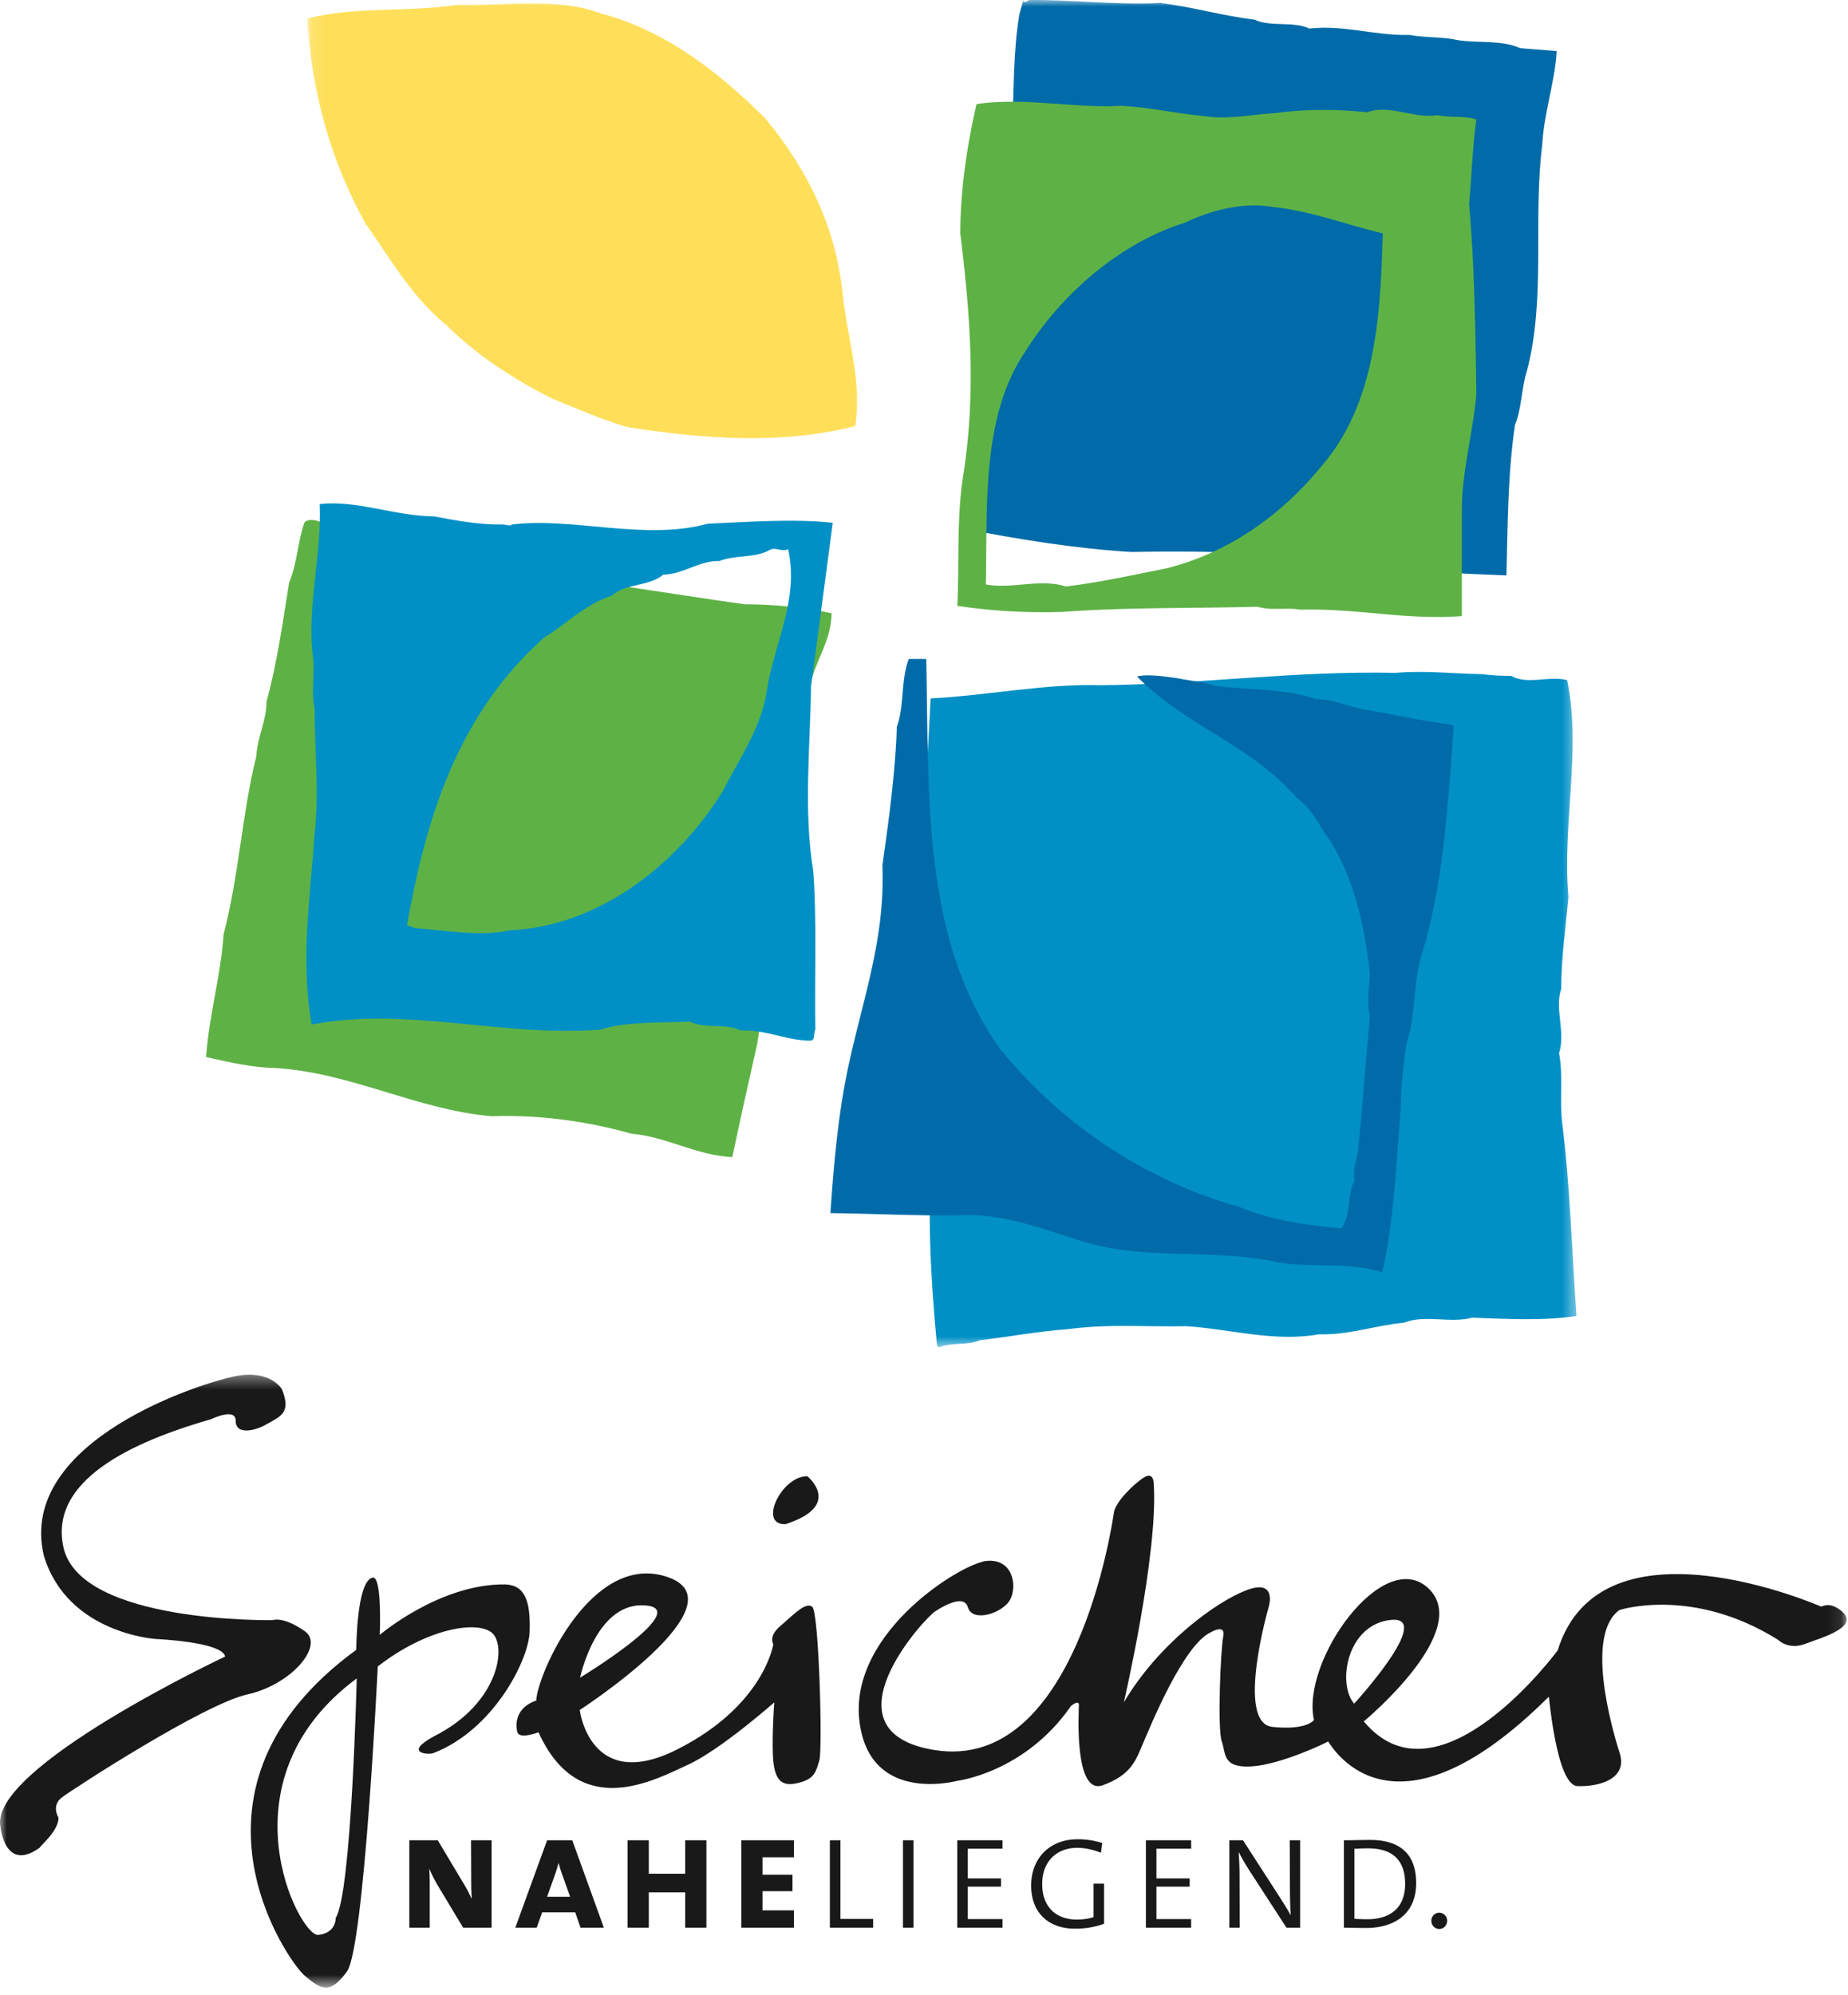 <svg width="139" height="150" fill="none" xmlns="http://www.w3.org/2000/svg"><path fill-rule="evenodd" clip-rule="evenodd" d="M47.493 85.245c-3.298-.928-6.885-1.441-10.536-1.312-5.668-.513-10.44-3.235-16.14-3.62-1.858-.031-3.587-.448-5.316-.831.223-3.171 1.12-6.149 1.313-9.224 1.152-4.323 1.409-9.224 2.466-13.386.063-1.441.767-2.658.767-4.133.8-2.881 1.218-5.924 1.699-8.934.608-1.409.639-3.074 1.152-4.515.257-.289.769-.193 1.058-.096 4.867 1.473 9.382 3.778 14.859 3.843 5.637.576 11.465 1.601 17.197 2.401 2.178 0 4.45.225 6.534.673 0 2.242-1.473 3.843-1.698 5.989-1.217 3.362-1.953 6.885-2.594 10.471-.545 3.203-.192 6.502-.61 9.768-.126 1.922-.351 4.195-.703 6.213-.384 1.73-.77 3.427-1.153 5.156l-.705 3.299c-2.722-.128-4.932-1.537-7.59-1.762" fill="#5EB245"/><mask id="a" style="mask-type:alpha" maskUnits="userSpaceOnUse" x="23" y="0" width="96" height="102"><path fill-rule="evenodd" clip-rule="evenodd" d="M23.114 0h95.465v101.323H23.114V0Z" fill="#fff"/></mask><g mask="url(#a)" fill-rule="evenodd" clip-rule="evenodd"><path d="M70.477 101.163c-.48-5.06-.736-9.833-.384-14.732 0-1.313.353-2.467.513-3.715-.064-3.171.096-6.342-.225-9.447-.16-1.954-.224-4.004-.544-5.926.289-2.145-.833-4.162-.224-6.372.032-2.946.257-5.54.384-8.454 4.324-.225 8.615-1.122 12.779-.994 7.493-.064 14.507-1.088 22.194-.929 2.241-.192 4.322.065 6.468.097.897.096 1.282.128 2.21.128 1.281.704 2.818-.032 4.227.32 1.089 5.284-.384 10.856.096 16.301-.193 2.177-.544 4.612-.544 6.916-.512 1.506.351 3.236-.16 4.836.32 1.634.032 3.492.224 5.157.609 4.771.737 9.736 1.088 14.603-2.56.385-5.187.225-7.846.128-1.665.448-3.554-.257-5.156.384-2.145.193-4.098.93-6.373.866-3.363.609-6.757-.417-9.992-.609-3.235.063-5.7-.193-8.903.223-2.242.162-4.42.578-6.63.835-.927.416-2.113.127-3.073.544l-.13-.16" fill="#0090C5"/><path d="M103.253 42.499c-5.702-.897-12.01-1.121-18.127-.993-4.291-.256-8.55-.96-12.682-1.761.032-2.531.449-4.996.833-7.527 1.409-7.493 2.24-15.083 2.85-22.673.16-2.85.064-5.572.544-8.455L76.96.065c.16.225.32-.031.48-.064 3.299-.032 6.277.385 9.832.225 2.4.288 4.644.961 7.077 1.249 1.217.576 2.915.096 4.132.672 2.626-.288 4.932.545 7.526.48 1.249.225 2.466.128 3.619.385 1.537.256 3.298-.033 4.707.608l2.755.224c-.128 2.338-.961 4.612-1.089 7.078-.705 5.604.288 11.561-1.153 16.973-.416 1.313-.385 2.818-.897 4.067-.544 3.715-.544 7.495-.64 11.306-3.395-.129-6.789-.289-10.056-.769" fill="#006BA8"/><path d="M41.496 29.958c-2.82-1.441-5.605-3.203-7.911-5.508-2.626-2.114-4.227-5.029-6.084-7.622-2.594-4.676-4.067-9.832-4.387-15.436C26.732.463 30.607.943 34.354.367c3.363.096 7.558-.609 10.824.64 4.708 1.249 8.679 4.196 12.395 7.91 3.234 3.908 5.348 8.295 5.828 13.355.353 3.234 1.44 6.373.929 9.768-5.54 1.409-11.37.96-17.07.095-1.985-.576-3.875-1.409-5.764-2.177" fill="#FFDF59"/></g><path fill-rule="evenodd" clip-rule="evenodd" d="M96.026 94.899c-4.612-.992-9.16-.191-13.74-1.312-3.297-.897-6.34-2.369-10.087-2.21-3.107.063-6.597-.128-9.736-.159.256-3.813.609-7.783 1.442-11.466 1.056-4.772 2.689-9.351 2.465-14.667.48-3.427.96-6.854 1.09-10.441.576-1.601.287-3.522.896-5.092h1.313c.224 10.249-.353 21.009 5.54 29.303 4.868 5.957 11.21 9.992 18.062 11.914 2.338.992 4.964 1.345 7.623 1.601.736-1.025.416-2.498.992-3.619-.128-.641.064-1.346.224-1.985.385-3.523.61-6.917.929-10.376-.256-1.057-.064-2.082 0-3.171-.384-3.523-1.153-6.949-2.914-9.896-.865-1.121-1.345-2.433-2.562-3.298-3.46-4.036-8.327-5.381-12.042-9.159.8-.193 2.178 0 3.202.159.897.193 1.858.225 2.69.545 2.53.32 5.22.192 7.558.993 1.378.032 2.563.608 3.908.833 2.114.351 4.163.832 6.309 1.088l.161.16c-.45 5.701-.738 11.882-2.467 17.294-.576 2.082-.416 4.483-1.088 6.534a36.99 36.99 0 0 0-.449 5.058c-.352 4.196-.481 8.199-1.377 12.139-2.594-.833-5.188-.289-7.942-.77" fill="#006BA8"/><path fill-rule="evenodd" clip-rule="evenodd" d="M31.22 69.788c2.339.16 4.902.672 7.143.16 6.66-.289 12.586-4.931 16.012-10.472 1.217-2.434 2.882-4.707 3.299-7.526.545-3.554 2.466-6.917 1.602-10.664-.45.256-.93-.192-1.378.064-1.12.641-2.594.352-3.778.833-1.57-.032-2.691.992-4.228 1.025-1.121.928-2.786.608-3.907 1.601-1.89.576-3.395 2.113-5.061 3.138-6.532 5.796-8.902 13.675-10.31 21.616l.607.225Zm24.5 7.697c-1.152-.576-2.721-.096-3.843-.672-2.37.127-4.611-.033-6.757.608-7.333.576-14.506-1.762-21.68-.385-.865-4.996-.097-9.478.224-14.379.35-3.074 0-6.342 0-9.382-.288-1.282.064-2.787-.16-4.132-.384-3.684.704-7.526.543-11.241 2.754-.32 5.606.896 8.616.929 1.697.32 3.394.64 5.219.608.4.059.513.128.609 0 4.58-.576 9.992 1.249 14.763-.064 3.17-.128 6.406-.384 9.384-.064-.545 4.099-1.09 8.167-1.634 12.298-.063 4.451-.576 9.416.16 13.834.289 3.779.096 8.071.16 11.978-.16.256.033.801-.383.832-1.922-.031-3.235-.832-5.221-.768Z" fill="#0090C5"/><path fill-rule="evenodd" clip-rule="evenodd" d="M80.172 44.1c2.563-.309 5.034-.865 7.535-1.358 4.476-1.112 8.49-3.798 11.639-7.626 4.169-4.786 4.477-11.393 4.663-17.569-2.748-.648-5.311-1.667-8.213-1.975-2.254-.402-4.663.216-6.67 1.173-4.846 1.513-9.262 5.31-12.01 9.695-3.303 4.878-2.84 11.485-2.963 17.506 1.976.37 4.044-.464 6.019.154Zm17.647 1.746c-1.121-.192-2.147.096-3.234-.224-4.485.128-9.832.032-14.604.384a43.977 43.977 0 0 1-7.975-.448c.16-3.363-.064-6.63.45-9.832.96-6.181.544-11.913-.225-18.158 0-3.331.512-6.63 1.217-9.736 3.49-.544 7.334.32 10.856.128 2.115.096 4.163.577 6.277.769 1.76.288 3.588-.128 5.38-.225 2.274-.319 4.644-.288 6.854-.064 1.762-.608 3.395.481 5.317.225 1.024.192 2.081.032 2.914.32-.289 2.049-.353 4.323-.545 6.373.416 4.676.48 9.767.545 14.283-.256 2.882-1.057 5.733-1.09 8.519v8.166c-4.226.32-7.974-.608-12.137-.48Z" fill="#5EB245"/><path fill-rule="evenodd" clip-rule="evenodd" d="M60.727 111.003s2.725 2.195-1.637 3.6c-2.102.102-.306-3.639 1.637-3.6" fill="#1A1919"/><mask id="b" style="mask-type:alpha" maskUnits="userSpaceOnUse" x="0" y="103" width="139" height="47"><path fill-rule="evenodd" clip-rule="evenodd" d="M0 103.367h138.903v46.023H0v-46.023Z" fill="#fff"/></mask><g mask="url(#b)" fill-rule="evenodd" clip-rule="evenodd" fill="#1A1919"><path d="M48.709 120.734c3.176.406-5.078 5.414-5.078 5.414s1.23-5.906 5.078-5.414Zm12.393.094c-.491-.442-1.502.67-2.418 1.445-.916.774-.517 1.353-.517 1.353s-.68 4.617-7.24 7.922c-6.558 3.305-7.322-2.968-7.322-2.968s12.334-7.994 6.635-9.99c-5.7-1.995-9.817 7.249-9.905 9.277-1.594.535-1.585 1.877-1.412 2.4.173.524 1.583-.01 1.583-.01 3.06 6.761 8.76 3.564 11.217 2.449 2.459-1.115 6.513-4.699 6.513-4.699s-.232 3.217-.05 4.604c.183 1.387.742 1.746 1.922 1.435 1.147-.302 1.255-.791 1.517-1.668.26-.877-.033-11.109-.523-11.55Zm43.522.976c-3.307.331-4.071 4.785-2.77 6.301 0 0 6.075-6.633 2.77-6.301ZM76 120.242c-.53 1.052-2.858 1.813-3.202.606-.333-1.169-2.461.32-2.461.32-.7.392-8.675 9.005-.077 10.417 10.684 1.755 13.407-17.085 13.528-17.873.12-.787 1.518-2.17 2.282-2.633.765-.463.717.587.717.587.316 5.243-2.254 16.335-2.254 16.335 2.606-4.405 6.94-7.574 9.243-8.437 2.303-.865 1.658 1.236 1.658 1.236s-2.537 8.763.277 9.051c2.624.268 3.12-.523 3.12-.523-.987-4.454 5.223-13.094 8.607-9.899 3.385 3.197-4.858 10.006-4.858 10.006 5.642 6.791 14.581-5.334 14.581-5.334 3.27-10.572 19.784-3.31 19.784-3.31.087.064.577-.397 1.45.253 1.727 1.239-1.4 2.106-2.645 2.571-1.245.466-2.018-.317-2.018-.317-6.444-4.033-11.924-2.236-11.924-2.236-2.575 1.85-.608 8.789.018 10.752.626 1.965-1.573 2.547-3.173 2.488-1.599-.056-2.145-6.92-2.158-6.722-12.117 12.056-16.553 3.295-16.603 3.361-.05.066-3.511 1.735-5.742 1.878-2.231.141-1.93-.974-2.257-1.89-.328-.917-.086-6.897.116-7.883.203-.984-.917-.322-.917-.322-2.078.928-4.57 7.1-5.111 8.349-.541 1.249-.845 2.364-3.028 3.162-2.184.798-1.81-5.561-1.802-6.02.007-.459-.6.069-.6.069-3.47 5.001-8.53 5.616-8.53 5.616s-6.065 1.668-7.244-3.701c-1.591-7.073 7.506-12.658 9.443-12.832 1.939-.174 2.308 1.824 1.78 2.875Zm-52.075 25.249c1.382-.132 1.329-1.29 1.329-1.29 1.192-1.821 1.578-17.996 1.578-17.996-10.423 7.728-4.29 19.418-2.907 19.286Zm4.489-20.187s-1.014 21.135-2.316 22.936c-1.301 1.802-1.984 1.321-3.197.301-1.212-1.022-10.442-14.03 3.896-24.486 0 0 .009-5.183 1.23-5.429.737-.148.535 4.305.535 4.305s4.513-3.855 9.437-3.795c1.526.053 1.906 1.321 1.84 3.528-.062 2.208-2.774 7.447-7.25 9.158-.316.133-2.316.027.053-1.264 4.976-2.501 5.503-6.924 4.317-7.819-1.184-.896-4.896-.263-8.545 2.565Z"/><path d="M21.2 104.445s-.842-1.422-3.317-1c-2.475.421-16.64 4.844-14.586 13.532 1.79 5.898 8.478 6.267 8.478 6.267s4.949.211 5.16 1.316c0 0-17.798 8.372-16.902 12.795 0 0 .315 3.476 2.949 1.58.104-.211 1.42-1.264 1.42-2.264 0 0-.578-.896.265-1.527.84-.633 10.635-7.004 13.954-7.74 3.317-.738 5.797-3.69 4.317-4.74-1.633-1.159-2.422-.842-2.422-.842s-14.474.269-15.744-5.477c-1.211-5.476 6.392-8.271 11.11-9.636 0 0 1.843-.895 1.843.105 0 1.228 1.68.64 2.159.369 1.21-.684 2.054-.894 1.317-2.738"/></g><path fill-rule="evenodd" clip-rule="evenodd" d="m34.835 144.945-1.93-3.209a10.916 10.916 0 0 1-.607-1.201h-.012c.025.316.037.644.037 1.162v3.248h-1.535v-6.57h2.142l1.868 3.132c.248.393.47.809.669 1.252h.013a27.803 27.803 0 0 1-.038-1.617l-.012-2.767h1.548v6.57h-2.143m7.492-3.879a10.778 10.778 0 0 1-.31-.973h-.013c-.074.29-.173.631-.285.935l-.568 1.592h1.732l-.556-1.554Zm1.337 3.879-.397-1.151h-2.488l-.408 1.151h-1.61l2.39-6.57h1.893l2.377 6.57h-1.757Zm7.874 0v-2.654H48.8v2.654h-1.595v-6.57H48.8v2.514h2.737v-2.514h1.597v6.57h-1.597m4.221 0v-6.57h3.96v1.276h-2.362v1.313h2.252v1.239h-2.252v1.44h2.363v1.302h-3.961m6.662 0v-6.57h.793v5.913h2.463v.657H62.42m5.498 0h.792v-6.57h-.792v6.57Zm4.085 0v-6.57h3.404v.631h-2.613v2.237h2.5v.619h-2.5v2.438h2.613v.645h-3.404m8.837.076c-1.93 0-3.28-1.15-3.28-3.248 0-1.971 1.313-3.475 3.504-3.475.63 0 1.226.089 1.844.28l-.1.732c-.593-.228-1.187-.367-1.805-.367-1.375 0-2.613.885-2.613 2.729 0 1.718 1.052 2.665 2.6 2.665.458 0 .916-.062 1.263-.189v-2.514h.792v3.02a6.362 6.362 0 0 1-2.204.367m5.349-.076v-6.57h3.404v.631h-2.611v2.237h2.5v.619h-2.5v2.438h2.61v.645H86.19m10.572 0-2.797-4.309a17.19 17.19 0 0 1-.78-1.351h-.013c.026.466.063 1.009.063 1.843l.012 3.817h-.78v-6.57h1.028l2.748 4.257c.285.443.582.91.83 1.366h.012c-.038-.469-.062-1.29-.062-2.465l-.013-3.158h.78v6.57h-1.028m6.141-5.963c-.296 0-.692.012-1.027.037v5.256c.235.025.682.038.967.038 1.682 0 2.846-.821 2.846-2.653 0-1.782-.94-2.678-2.786-2.678Zm-.16 5.988c-.693 0-1.188-.025-1.659-.025v-6.57c.52 0 1.3-.026 1.969-.026 2.153 0 3.466.973 3.466 3.248 0 2.286-1.597 3.373-3.776 3.373Zm5.512-1.15a.6.6 0 0 0-.594.606c0 .341.26.619.594.619a.604.604 0 0 0 .594-.619.6.6 0 0 0-.594-.606" fill="#1A1919"/></svg>